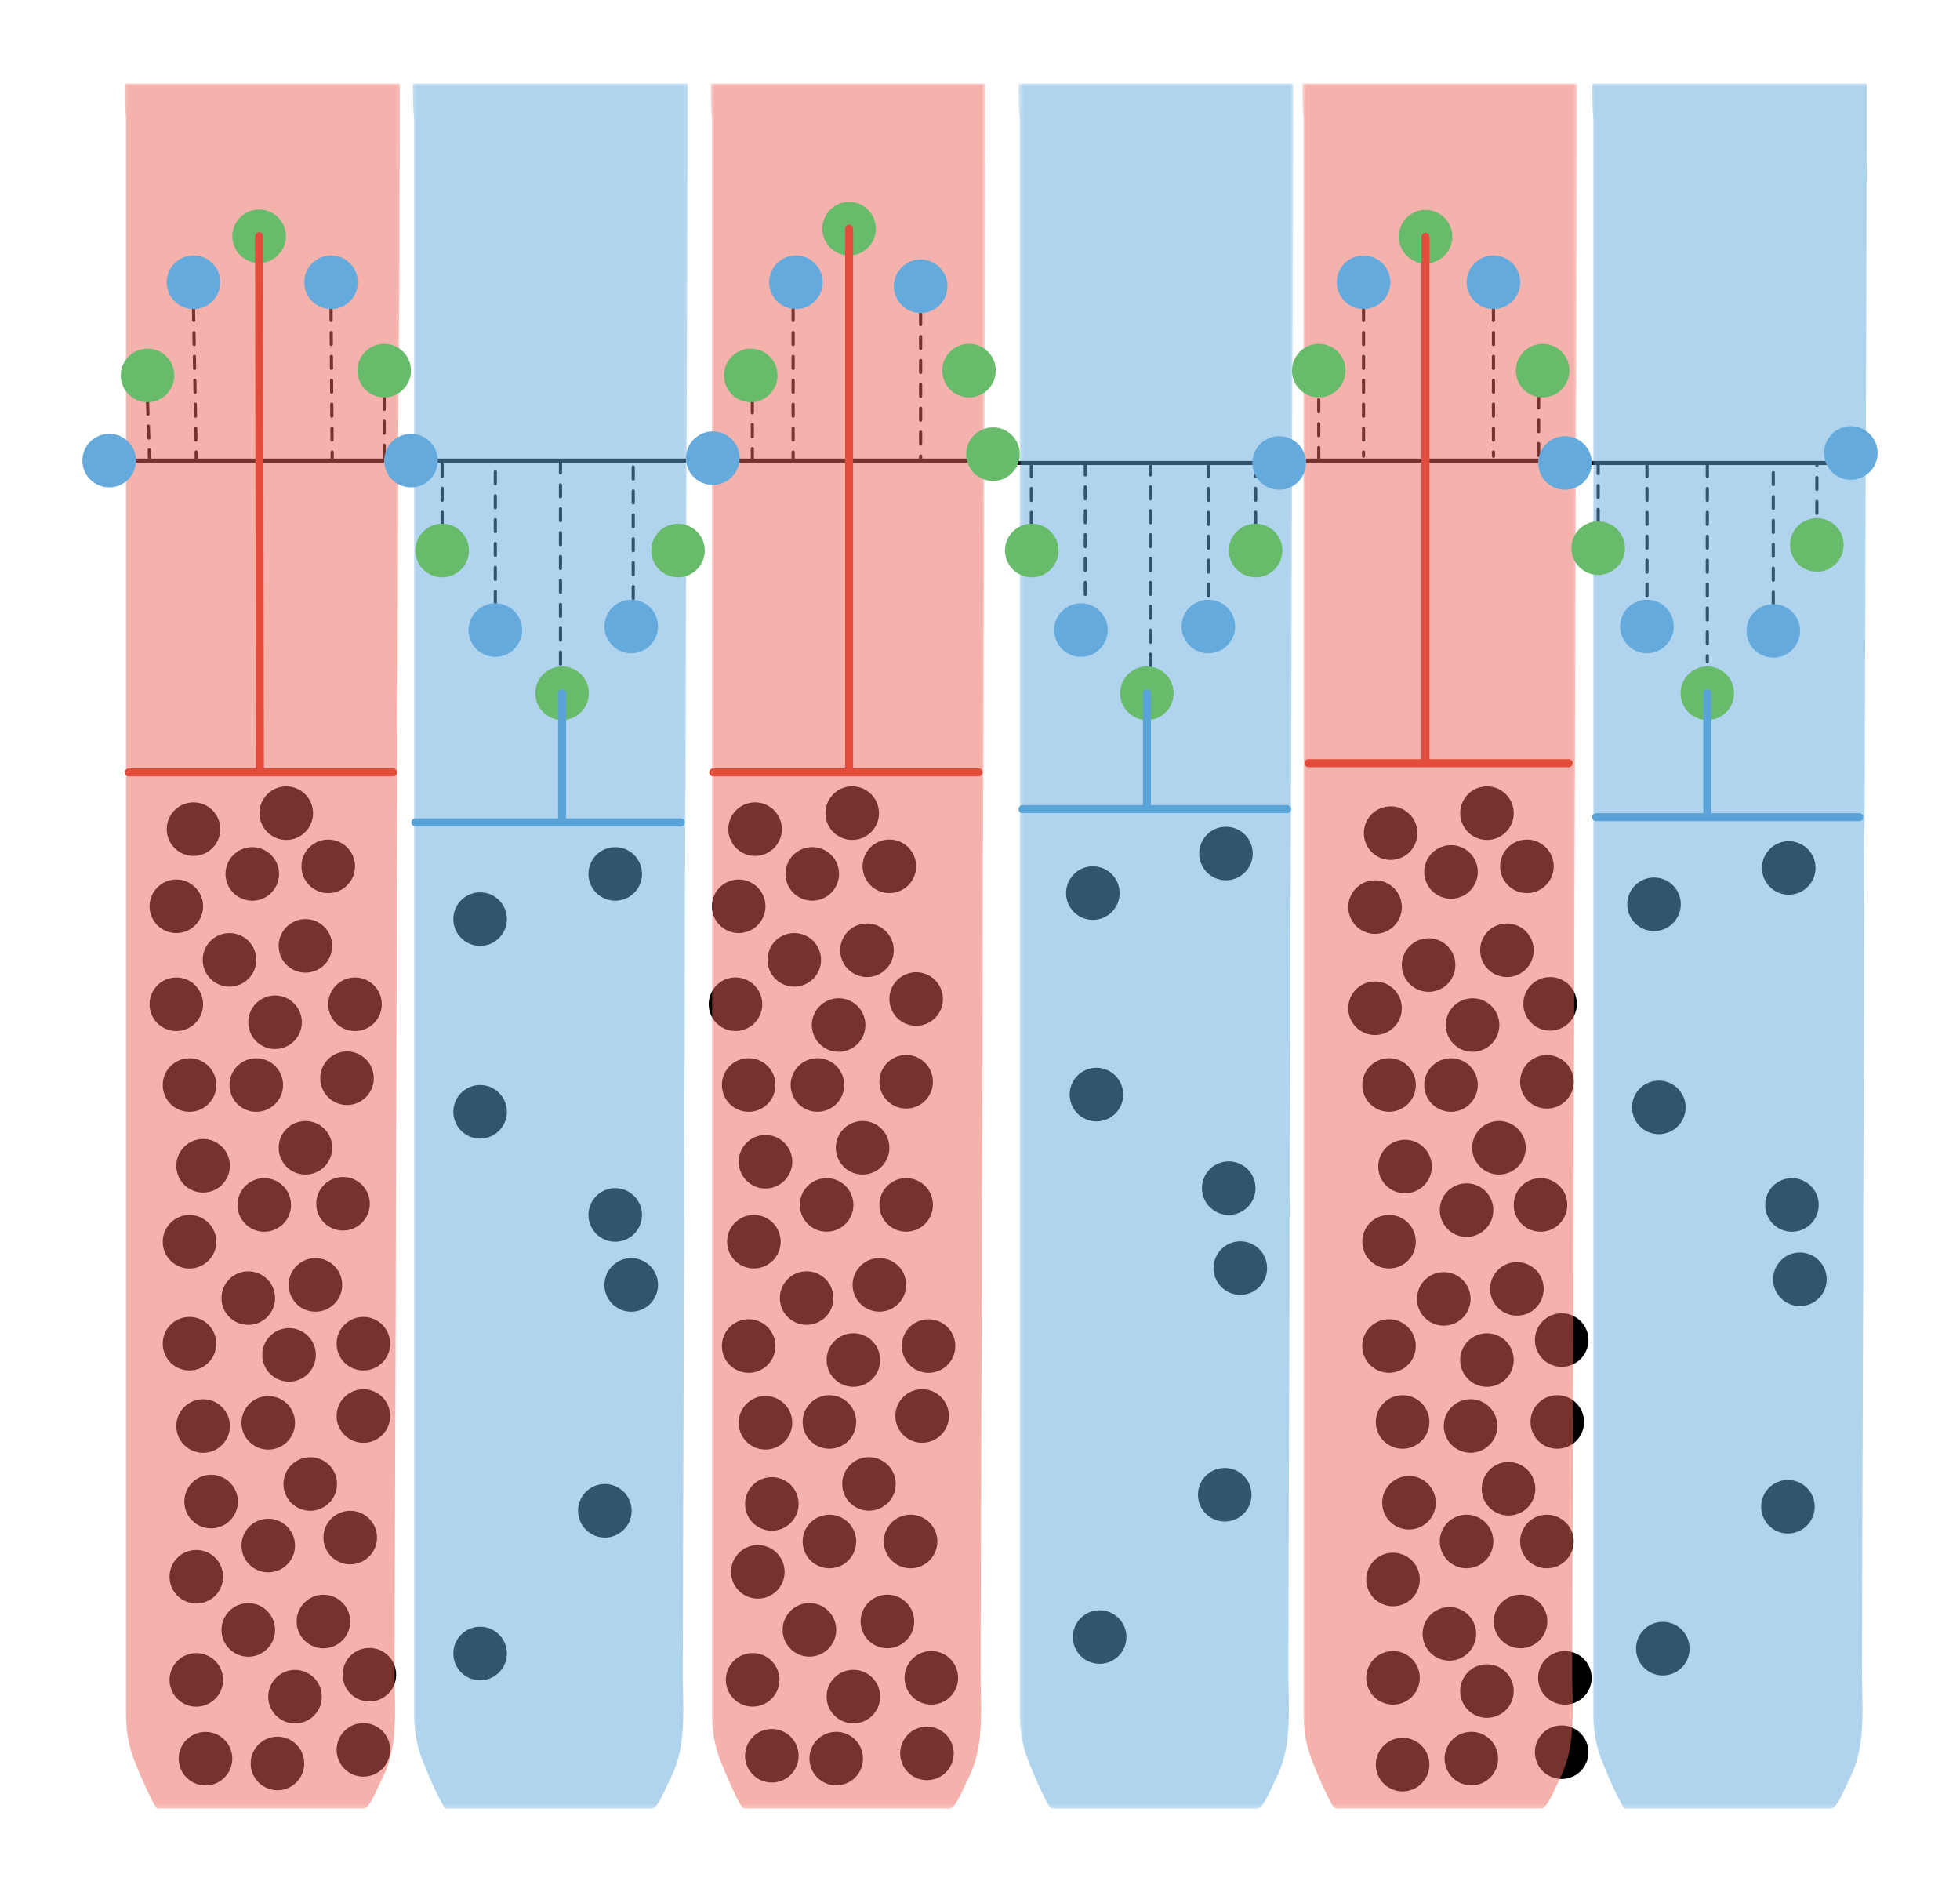 <svg width="499.187" height="361.4pt" viewBox="0 0 374.39 361.4" class="displayed_equation" xmlns="http://www.w3.org/2000/svg" xmlns:xlink="http://www.w3.org/1999/xlink">
  <defs>
    <clipPath id="svg542172821713tikz_00004F">
      <path d="M 23.375 15.73 L 76.836 15.73 L 76.836 345.664 L 23.375 345.664 Z M 23.375 15.73" />
    </clipPath>
    <filter id="svg542172821713tikz_00004c" filterUnits="objectBoundingBox" x="0%" y="0%" width="100%" height="100%">
      <feColorMatrix in="SourceGraphic" values="0 0 0 0 1 0 0 0 0 1 0 0 0 0 1 0 0 0 1 0" />
    </filter>
    <clipPath id="svg542172821713tikz_00004b">
      <path d="M 0.375 0.734 L 53.836 0.734 L 53.836 330.664 L 0.375 330.664 Z M 0.375 0.734" />
    </clipPath>
    <clipPath id="svg542172821713tikz_00004a">
      <path d="M0 0H54V331H0z" />
    </clipPath>
    <g clip-path="url(#svg542172821713tikz_00004a)">
      <g clip-path="url(#svg542172821713tikz_00004b)" id="svg542172821713tikz_00004d">
        <path d="M 0.375 330.664 L 53.836 330.664 L 53.836 0.734 L 0.375 0.734 Z M 0.375 330.664" fill-opacity=".502" />
      </g>
    </g>
    <mask id="svg542172821713tikz_00004H">
      <g filter="url(#svg542172821713tikz_00004c)">
        <use xlink:href="#svg542172821713tikz_00004d" />
      </g>
    </mask>
    <clipPath id="svg542172821713tikz_00004f">
      <path d="M 0.375 0.734 L 53.836 0.734 L 53.836 330.664 L 0.375 330.664 Z M 0.375 0.734" />
    </clipPath>
    <clipPath id="svg542172821713tikz_00004e">
      <path d="M0 0H54V331H0z" />
    </clipPath>
    <g clip-path="url(#svg542172821713tikz_00004e)">
      <g clip-path="url(#svg542172821713tikz_00004f)" id="svg542172821713tikz_00004G">
        <path d="M 0.906 0.961 L 53.363 0.961 C 53.363 4.473 53.363 7.984 53.363 11.422 C 53.363 20.812 53.285 30.203 53.285 39.598 C 53.133 53.262 53.055 66.855 53.055 80.523 C 52.98 96.785 52.98 113.051 52.902 129.312 C 52.828 146.57 52.75 163.75 52.75 181.008 C 52.676 197.578 52.598 214.148 52.598 230.719 C 52.523 244.996 52.523 259.273 52.449 273.551 C 52.449 283.859 52.371 294.242 52.371 304.551 C 52.371 309.055 52.75 313.941 51.988 318.523 C 51.605 320.891 50.844 323.18 49.695 325.32 C 49.238 326.238 47.559 330.438 46.488 330.438 L 7.168 330.438 C 6.48 330.438 3.426 323.18 3.043 322.191 C 1.746 319.211 1.133 316.234 1.059 313.027 C 1.059 312.57 1.059 312.188 1.059 311.73 C 1.059 309.898 1.059 308.066 1.059 306.23 C 1.059 298.598 1.059 291.035 1.059 283.402 C 1.059 271.719 1.059 259.961 1.059 248.277 C 1.059 233.848 1.059 219.34 1.059 204.906 C 1.059 189.102 1.059 173.219 1.059 157.414 C 1.059 141.531 1.059 125.727 1.059 109.844 C 1.059 95.336 1.059 80.828 1.059 66.32 C 1.059 54.559 1.059 42.727 1.059 30.969 C 1.059 23.258 1.059 15.547 1.059 7.832 C 0.906 5.617 0.906 3.328 0.906 0.961 Z M 0.906 0.961" fill="#eb6358" />
      </g>
    </g>
    <clipPath id="svg542172821713tikz_00004I">
      <path d="M 78.363 15.73 L 131.824 15.73 L 131.824 345.664 L 78.363 345.664 Z M 78.363 15.73" />
    </clipPath>
    <clipPath id="svg542172821713tikz_00004h">
      <path d="M 0.363 0.734 L 53.824 0.734 L 53.824 330.664 L 0.363 330.664 Z M 0.363 0.734" />
    </clipPath>
    <clipPath id="svg542172821713tikz_00004g">
      <path d="M0 0H54V331H0z" />
    </clipPath>
    <g clip-path="url(#svg542172821713tikz_00004g)">
      <g clip-path="url(#svg542172821713tikz_00004h)" id="svg542172821713tikz_00004i">
        <path d="M 0.363 330.664 L 53.824 330.664 L 53.824 0.734 L 0.363 0.734 Z M 0.363 330.664" fill-opacity=".502" />
      </g>
    </g>
    <mask id="svg542172821713tikz_00004K">
      <g filter="url(#svg542172821713tikz_00004c)">
        <use xlink:href="#svg542172821713tikz_00004i" />
      </g>
    </mask>
    <clipPath id="svg542172821713tikz_00004k">
      <path d="M 0.363 0.734 L 53.824 0.734 L 53.824 330.664 L 0.363 330.664 Z M 0.363 0.734" />
    </clipPath>
    <clipPath id="svg542172821713tikz_00004j">
      <path d="M0 0H54V331H0z" />
    </clipPath>
    <g clip-path="url(#svg542172821713tikz_00004j)">
      <g clip-path="url(#svg542172821713tikz_00004k)" id="svg542172821713tikz_00004J">
        <path d="M 0.883 0.961 L 53.34 0.961 C 53.34 4.473 53.34 7.984 53.34 11.422 C 53.34 20.812 53.262 30.203 53.262 39.598 C 53.188 53.262 53.188 66.855 53.109 80.523 C 53.031 96.785 53.031 113.051 52.957 129.312 C 52.879 146.57 52.805 163.75 52.805 181.008 C 52.727 197.578 52.652 214.148 52.652 230.719 C 52.574 244.996 52.574 259.273 52.5 273.551 C 52.5 283.859 52.426 294.242 52.426 304.551 C 52.426 309.055 52.805 313.941 52.043 318.523 C 51.66 320.891 50.895 323.18 49.75 325.32 C 49.289 326.238 47.613 330.438 46.543 330.438 L 7.219 330.438 C 6.531 330.438 3.48 323.18 3.098 322.191 C 1.801 319.211 1.188 316.234 1.109 313.027 C 1.109 312.57 1.109 312.188 1.109 311.73 C 1.109 309.898 1.109 308.066 1.109 306.23 C 1.109 298.598 1.109 291.035 1.109 283.402 C 1.109 271.719 1.109 259.961 1.109 248.277 C 1.109 233.848 1.109 219.34 1.109 204.906 C 1.109 189.102 1.109 173.219 1.109 157.414 C 1.109 141.531 1.109 125.727 1.109 109.844 C 1.109 95.336 1.109 80.828 1.109 66.32 C 1.109 54.559 1.109 42.727 1.109 30.969 C 1.109 23.258 1.109 15.547 1.109 7.832 C 0.883 5.617 0.883 3.328 0.883 0.961 Z M 0.883 0.961" fill="#64aadd" />
      </g>
    </g>
    <clipPath id="svg542172821713tikz_00004L">
      <path d="M 135.641 15.73 L 188.34 15.73 L 188.34 345.664 L 135.641 345.664 Z M 135.641 15.73" />
    </clipPath>
    <clipPath id="svg542172821713tikz_00004m">
      <path d="M 0.641 0.734 L 53.34 0.734 L 53.34 330.664 L 0.641 330.664 Z M 0.641 0.734" />
    </clipPath>
    <clipPath id="svg542172821713tikz_00004l">
      <path d="M0 0H54V331H0z" />
    </clipPath>
    <g clip-path="url(#svg542172821713tikz_00004l)">
      <g clip-path="url(#svg542172821713tikz_00004m)" id="svg542172821713tikz_00004n">
        <path d="M 0.641 330.664 L 53.34 330.664 L 53.34 0.734 L 0.641 0.734 Z M 0.641 330.664" fill-opacity=".502" />
      </g>
    </g>
    <mask id="svg542172821713tikz_00004N">
      <g filter="url(#svg542172821713tikz_00004c)">
        <use xlink:href="#svg542172821713tikz_00004n" />
      </g>
    </mask>
    <clipPath id="svg542172821713tikz_00004p">
      <path d="M 0.641 0.734 L 53.34 0.734 L 53.34 330.664 L 0.641 330.664 Z M 0.641 0.734" />
    </clipPath>
    <clipPath id="svg542172821713tikz_00004o">
      <path d="M0 0H54V331H0z" />
    </clipPath>
    <g clip-path="url(#svg542172821713tikz_00004o)">
      <g clip-path="url(#svg542172821713tikz_00004p)" id="svg542172821713tikz_00004M">
        <path d="M 0.766 0.961 L 53.227 0.961 C 53.227 4.473 53.227 7.984 53.227 11.422 C 53.227 20.812 53.148 30.203 53.148 39.598 C 53.07 53.262 53.07 66.855 52.996 80.523 C 52.918 96.785 52.918 113.051 52.844 129.312 C 52.766 146.57 52.688 163.75 52.688 181.008 C 52.613 197.578 52.535 214.148 52.535 230.719 C 52.461 244.996 52.461 259.273 52.383 273.551 C 52.383 283.859 52.305 294.242 52.305 304.551 C 52.305 309.055 52.688 313.941 51.926 318.523 C 51.543 320.891 50.781 323.18 49.637 325.32 C 49.176 326.238 47.496 330.438 46.43 330.438 L 7.105 330.438 C 6.418 330.438 3.363 323.18 2.98 322.191 C 1.684 319.211 1.074 316.234 0.996 313.027 C 0.996 312.57 0.996 312.188 0.996 311.73 C 0.996 309.898 0.996 308.066 0.996 306.23 C 0.996 298.598 0.996 291.035 0.996 283.402 C 0.996 271.719 0.996 259.961 0.996 248.277 C 0.996 233.848 0.996 219.34 0.996 204.906 C 0.996 189.102 0.996 173.219 0.996 157.414 C 0.996 141.531 0.996 125.727 0.996 109.844 C 0.996 95.336 0.996 80.828 0.996 66.32 C 0.996 54.559 0.996 42.727 0.996 30.969 C 0.996 23.258 0.996 15.547 0.996 7.832 C 0.766 5.617 0.766 3.328 0.766 0.961 Z M 0.766 0.961" fill="#eb6358" />
      </g>
    </g>
    <clipPath id="svg542172821713tikz_00004O">
      <path d="M 194.449 15.73 L 247.145 15.73 L 247.145 345.664 L 194.449 345.664 Z M 194.449 15.73" />
    </clipPath>
    <clipPath id="svg542172821713tikz_00004r">
      <path d="M 0.449 0.734 L 53.145 0.734 L 53.145 330.664 L 0.449 330.664 Z M 0.449 0.734" />
    </clipPath>
    <clipPath id="svg542172821713tikz_00004q">
      <path d="M0 0H54V331H0z" />
    </clipPath>
    <g clip-path="url(#svg542172821713tikz_00004q)">
      <g clip-path="url(#svg542172821713tikz_00004r)" id="svg542172821713tikz_00004s">
        <path d="M 0.449 330.664 L 53.145 330.664 L 53.145 0.734 L 0.449 0.734 Z M 0.449 330.664" fill-opacity=".502" />
      </g>
    </g>
    <mask id="svg542172821713tikz_00004Q">
      <g filter="url(#svg542172821713tikz_00004c)">
        <use xlink:href="#svg542172821713tikz_00004s" />
      </g>
    </mask>
    <clipPath id="svg542172821713tikz_00004u">
      <path d="M 0.449 0.734 L 53.145 0.734 L 53.145 330.664 L 0.449 330.664 Z M 0.449 0.734" />
    </clipPath>
    <clipPath id="svg542172821713tikz_00004t">
      <path d="M0 0H54V331H0z" />
    </clipPath>
    <g clip-path="url(#svg542172821713tikz_00004t)">
      <g clip-path="url(#svg542172821713tikz_00004u)" id="svg542172821713tikz_00004P">
        <path d="M 0.562 0.961 L 53.02 0.961 C 53.02 4.473 53.02 7.984 53.02 11.422 C 53.02 20.812 52.941 30.203 52.941 39.598 C 52.867 53.262 52.867 66.855 52.789 80.523 C 52.715 96.785 52.715 113.051 52.637 129.312 C 52.562 146.57 52.484 163.75 52.484 181.008 C 52.406 197.578 52.332 214.148 52.332 230.719 C 52.254 244.996 52.254 259.273 52.18 273.551 C 52.18 283.859 52.102 294.242 52.102 304.551 C 52.102 309.055 52.484 313.941 51.719 318.523 C 51.34 320.891 50.574 323.18 49.43 325.32 C 48.973 326.238 47.293 330.438 46.223 330.438 L 6.898 330.438 C 6.215 330.438 3.156 323.18 2.777 322.191 C 1.48 319.211 0.867 316.234 0.793 313.027 C 0.793 312.57 0.793 312.188 0.793 311.73 C 0.793 309.898 0.793 308.066 0.793 306.23 C 0.793 298.598 0.793 291.035 0.793 283.402 C 0.793 271.719 0.793 259.961 0.793 248.277 C 0.793 233.848 0.793 219.34 0.793 204.906 C 0.793 189.102 0.793 173.219 0.793 157.414 C 0.793 141.531 0.793 125.727 0.793 109.844 C 0.793 95.336 0.793 80.828 0.793 66.32 C 0.793 54.559 0.793 42.727 0.793 30.969 C 0.793 23.258 0.793 15.547 0.793 7.832 C 0.562 5.617 0.562 3.328 0.562 0.961 Z M 0.562 0.961" fill="#64aadd" />
      </g>
    </g>
    <clipPath id="svg542172821713tikz_00004R">
      <path d="M 248.676 15.73 L 301.371 15.73 L 301.371 345.664 L 248.676 345.664 Z M 248.676 15.73" />
    </clipPath>
    <clipPath id="svg542172821713tikz_00004w">
      <path d="M 0.676 0.734 L 53.371 0.734 L 53.371 330.664 L 0.676 330.664 Z M 0.676 0.734" />
    </clipPath>
    <clipPath id="svg542172821713tikz_00004v">
      <path d="M0 0H54V331H0z" />
    </clipPath>
    <g clip-path="url(#svg542172821713tikz_00004v)">
      <g clip-path="url(#svg542172821713tikz_00004w)" id="svg542172821713tikz_00004x">
        <path d="M 0.676 330.664 L 53.371 330.664 L 53.371 0.734 L 0.676 0.734 Z M 0.676 330.664" fill-opacity=".502" />
      </g>
    </g>
    <mask id="svg542172821713tikz_00004T">
      <g filter="url(#svg542172821713tikz_00004c)">
        <use xlink:href="#svg542172821713tikz_00004x" />
      </g>
    </mask>
    <clipPath id="svg542172821713tikz_00004z">
      <path d="M 0.676 0.734 L 53.371 0.734 L 53.371 330.664 L 0.676 330.664 Z M 0.676 0.734" />
    </clipPath>
    <clipPath id="svg542172821713tikz_00004y">
      <path d="M0 0H54V331H0z" />
    </clipPath>
    <g clip-path="url(#svg542172821713tikz_00004y)">
      <g clip-path="url(#svg542172821713tikz_00004z)" id="svg542172821713tikz_00004S">
        <path d="M 0.773 0.961 L 53.23 0.961 C 53.23 4.473 53.23 7.984 53.23 11.422 C 53.23 20.812 53.152 30.203 53.152 39.598 C 53.078 53.262 53.078 66.855 53 80.523 C 52.926 96.785 52.926 113.051 52.848 129.312 C 52.773 146.57 52.695 163.75 52.695 181.008 C 52.621 197.578 52.547 214.148 52.547 230.719 C 52.469 244.996 52.469 259.273 52.395 273.551 C 52.395 283.859 52.316 294.242 52.316 304.551 C 52.316 309.055 52.695 313.941 51.934 318.523 C 51.551 320.891 50.789 323.18 49.641 325.32 C 49.188 326.238 47.504 330.438 46.434 330.438 L 7.113 330.438 C 6.426 330.438 3.371 323.18 2.988 322.191 C 1.691 319.211 1.078 316.234 1.004 313.027 C 1.004 312.57 1.004 312.188 1.004 311.73 C 1.004 309.898 1.004 308.066 1.004 306.23 C 1.004 298.598 1.004 291.035 1.004 283.402 C 1.004 271.719 1.004 259.961 1.004 248.277 C 1.004 233.848 1.004 219.34 1.004 204.906 C 1.004 189.102 1.004 173.219 1.004 157.414 C 1.004 141.531 1.004 125.727 1.004 109.844 C 1.004 95.336 1.004 80.828 1.004 66.32 C 1.004 54.559 1.004 42.727 1.004 30.969 C 1.004 23.258 1.004 15.547 1.004 7.832 C 0.773 5.617 0.773 3.328 0.773 0.961 Z M 0.773 0.961" fill="#eb6358" />
      </g>
    </g>
    <clipPath id="svg542172821713tikz_00004U">
      <path d="M 303.66 15.73 L 357.125 15.73 L 357.125 345.664 L 303.66 345.664 Z M 303.66 15.73" />
    </clipPath>
    <clipPath id="svg542172821713tikz_00004B">
      <path d="M 0.66 0.734 L 54.121 0.734 L 54.121 330.664 L 0.66 330.664 Z M 0.66 0.734" />
    </clipPath>
    <clipPath id="svg542172821713tikz_00004A">
      <path d="M0 0H55V331H0z" />
    </clipPath>
    <g clip-path="url(#svg542172821713tikz_00004A)">
      <g clip-path="url(#svg542172821713tikz_00004B)" id="svg542172821713tikz_00004C">
        <path d="M 0.66 330.664 L 54.125 330.664 L 54.125 0.734 L 0.66 0.734 Z M 0.66 330.664" fill-opacity=".502" />
      </g>
    </g>
    <mask id="svg542172821713tikz_00004W">
      <g filter="url(#svg542172821713tikz_00004c)">
        <use xlink:href="#svg542172821713tikz_00004C" />
      </g>
    </mask>
    <clipPath id="svg542172821713tikz_00004E">
      <path d="M 1 0.734 L 54 0.734 L 54 330.664 L 1 330.664 Z M 1 0.734" />
    </clipPath>
    <clipPath id="svg542172821713tikz_00004D">
      <path d="M0 0H55V331H0z" />
    </clipPath>
    <g clip-path="url(#svg542172821713tikz_00004D)">
      <g clip-path="url(#svg542172821713tikz_00004E)" id="svg542172821713tikz_00004V">
        <path d="M 1.133 0.961 L 53.59 0.961 C 53.59 4.473 53.59 7.984 53.59 11.422 C 53.59 20.812 53.512 30.203 53.512 39.598 C 53.438 53.262 53.438 66.855 53.359 80.523 C 53.285 96.785 53.285 113.051 53.207 129.312 C 53.129 146.57 53.055 163.75 53.055 181.008 C 52.977 197.578 52.902 214.148 52.902 230.719 C 52.824 244.996 52.824 259.273 52.746 273.551 C 52.746 283.859 52.676 294.242 52.676 304.551 C 52.676 309.055 53.055 313.941 52.293 318.523 C 51.91 320.891 51.145 323.18 50 325.32 C 49.539 326.238 47.859 330.438 46.793 330.438 L 7.469 330.438 C 6.785 330.438 3.73 323.18 3.348 322.191 C 2.051 319.211 1.438 316.234 1.359 313.027 C 1.359 312.57 1.359 312.188 1.359 311.73 C 1.359 309.898 1.359 308.066 1.359 306.23 C 1.359 298.598 1.359 291.035 1.359 283.402 C 1.359 271.719 1.359 259.961 1.359 248.277 C 1.359 233.848 1.359 219.34 1.359 204.906 C 1.359 189.102 1.359 173.219 1.359 157.414 C 1.359 141.531 1.359 125.727 1.359 109.844 C 1.359 95.336 1.359 80.828 1.359 66.32 C 1.359 54.559 1.359 42.727 1.359 30.969 C 1.359 23.258 1.359 15.547 1.359 7.832 C 1.133 5.617 1.133 3.328 1.133 0.961 Z M 1.133 0.961" fill="#64aadd" />
      </g>
    </g>
    <clipPath id="svg542172821713tikz_00004X">
      <path d="M 15.734 82 L 26 82 L 26 94 L 15.734 94 Z M 15.734 82" />
    </clipPath>
    <clipPath id="svg542172821713tikz_00004Y">
      <path d="M 348 81 L 358.652 81 L 358.652 92 L 348 92 Z M 348 81" />
    </clipPath>
  </defs>
  <path d="M 267.754 172.859 C 267.535 170.043 265.074 167.934 262.262 168.148 C 259.445 168.367 257.34 170.828 257.555 173.645 C 257.77 176.461 260.23 178.566 263.047 178.355 C 265.863 178.137 267.973 175.676 267.754 172.859 Z M 267.754 172.859" />
  <path d="M281.836 2845.836L285.664 2734.352M369.609 3024.508L374.961 2734.352M632.305 3024.508L634.57 2734.352M733.867 2855.016L733.867 2734.352M1209.531 2470.914L1209.531 2734.352M1070.586 2345.719L1070.586 2734.352M946.133 2461.773L946.133 2734.352M844.57 2612.945L844.57 2734.352M1437.109 2734.352L1437.109 2845.836M1514.961 3024.508L1514.961 2734.352M1758.555 3016.852L1758.555 2734.352M1970.078 2726.695L1970.078 2612.945M2073.125 2729.781L2073.125 2461.773M2308.281 2726.695L2308.281 2467.867M2398.398 2612.945L2398.398 2706.109M2197.617 2729.781L2197.617 2341.148M2519.023 2850.445L2519.023 2729.781M2939.023 2858.062L2939.023 2737.438M2604.57 3024.508L2604.57 2742.75M2852.734 3024.508L2852.734 2742.75M3261.211 2726.695L3261.211 2350.289M3387.227 2460.25L3387.227 2729.781M3470.469 2633.57L3470.469 2729.781M3145.938 2726.695L3145.938 2461.773M3052.773 2618.297L3052.773 2729.781" transform="matrix(.1 0 0 -.1 0 361.4)" fill="none" stroke-width="6.086" stroke-linecap="round" stroke-linejoin="round" stroke="#000" stroke-dasharray="22.821,22.821" stroke-miterlimit="10" />
  <path d="M59.793 155.312C59.793 158.137 57.504 160.426 54.676 160.426 51.852 160.426 49.562 158.137 49.562 155.312 49.562 152.484 51.852 150.195 54.676 150.195 57.504 150.195 59.793 152.484 59.793 155.312zM67.809 165.465C67.809 168.289 65.523 170.582 62.695 170.582 59.867 170.582 57.582 168.289 57.582 165.465 57.582 162.641 59.867 160.348 62.695 160.348 65.523 160.348 67.809 162.641 67.809 165.465zM96.824 175.543C96.824 178.367 94.535 180.66 91.711 180.66 88.883 180.66 86.594 178.367 86.594 175.543 86.594 172.719 88.883 170.43 91.711 170.43 94.535 170.43 96.824 172.719 96.824 175.543zM122.633 166.914C122.633 169.738 120.344 172.031 117.52 172.031 114.691 172.031 112.402 169.738 112.402 166.914 112.402 164.09 114.691 161.801 117.52 161.801 120.344 161.801 122.633 164.09 122.633 166.914zM96.824 212.348C96.824 215.176 94.535 217.465 91.711 217.465 88.883 217.465 86.594 215.176 86.594 212.348 86.594 209.523 88.883 207.23 91.711 207.23 94.535 207.23 96.824 209.523 96.824 212.348zM122.633 232.047C122.633 234.871 120.344 237.164 117.52 237.164 114.691 237.164 112.402 234.871 112.402 232.047 112.402 229.223 114.691 226.93 117.52 226.93 120.344 226.93 122.633 229.223 122.633 232.047zM125.688 245.41C125.688 248.234 123.398 250.527 120.574 250.527 117.746 250.527 115.457 248.234 115.457 245.41 115.457 242.586 117.746 240.293 120.574 240.293 123.398 240.293 125.688 242.586 125.688 245.41zM120.648 288.551C120.648 291.375 118.359 293.668 115.535 293.668 112.711 293.668 110.418 291.375 110.418 288.551 110.418 285.727 112.711 283.434 115.535 283.434 118.359 283.434 120.648 285.727 120.648 288.551zM96.824 315.809C96.824 318.637 94.535 320.926 91.711 320.926 88.883 320.926 86.594 318.637 86.594 315.809 86.594 312.984 88.883 310.695 91.711 310.695 94.535 310.695 96.824 312.984 96.824 315.809zM53.301 166.914C53.301 169.738 51.012 172.031 48.188 172.031 45.363 172.031 43.074 169.738 43.074 166.914 43.074 164.09 45.363 161.801 48.188 161.801 51.012 161.801 53.301 164.09 53.301 166.914zM38.793 173.102C38.793 175.926 36.504 178.215 33.68 178.215 30.855 178.215 28.566 175.926 28.566 173.102 28.566 170.273 30.855 167.984 33.68 167.984 36.504 167.984 38.793 170.273 38.793 173.102zM38.793 191.809C38.793 194.633 36.504 196.926 33.68 196.926 30.855 196.926 28.566 194.633 28.566 191.809 28.566 188.984 30.855 186.691 33.68 186.691 36.504 186.691 38.793 188.984 38.793 191.809zM48.953 183.332C48.953 186.156 46.66 188.449 43.836 188.449 41.012 188.449 38.719 186.156 38.719 183.332 38.719 180.508 41.012 178.215 43.836 178.215 46.66 178.215 48.953 180.508 48.953 183.332zM63.457 180.66C63.457 183.484 61.168 185.773 58.344 185.773 55.52 185.773 53.227 183.484 53.227 180.66 53.227 177.836 55.52 175.543 58.344 175.543 61.168 175.543 63.457 177.836 63.457 180.66zM72.926 191.809C72.926 194.633 70.637 196.926 67.809 196.926 64.984 196.926 62.695 194.633 62.695 191.809 62.695 188.984 64.984 186.691 67.809 186.691 70.637 186.691 72.926 188.984 72.926 191.809zM57.656 195.246C57.656 198.07 55.367 200.359 52.539 200.359 49.715 200.359 47.426 198.07 47.426 195.246 47.426 192.422 49.715 190.129 52.539 190.129 55.367 190.129 57.656 192.422 57.656 195.246zM54.066 207.23C54.066 210.059 51.777 212.348 48.953 212.348 46.125 212.348 43.836 210.059 43.836 207.23 43.836 204.406 46.125 202.117 48.953 202.117 51.777 202.117 54.066 204.406 54.066 207.23zM41.316 207.23C41.316 210.059 39.023 212.348 36.199 212.348 33.375 212.348 31.082 210.059 31.082 207.23 31.082 204.406 33.375 202.117 36.199 202.117 39.023 202.117 41.316 204.406 41.316 207.23zM71.398 205.934C71.398 208.758 69.109 211.051 66.281 211.051 63.457 211.051 61.168 208.758 61.168 205.934 61.168 203.109 63.457 200.816 66.281 200.816 69.109 200.816 71.398 203.109 71.398 205.934zM63.457 219.219C63.457 222.047 61.168 224.336 58.344 224.336 55.52 224.336 53.227 222.047 53.227 219.219 53.227 216.395 55.52 214.105 58.344 214.105 61.168 214.105 63.457 216.395 63.457 219.219zM43.91 222.656C43.91 225.48 41.621 227.773 38.793 227.773 35.969 227.773 33.68 225.48 33.68 222.656 33.68 219.828 35.969 217.539 38.793 217.539 41.621 217.539 43.91 219.828 43.91 222.656zM55.594 230.137C55.594 232.965 53.301 235.254 50.477 235.254 47.652 235.254 45.363 232.965 45.363 230.137 45.363 227.312 47.652 225.02 50.477 225.02 53.301 225.02 55.594 227.312 55.594 230.137zM52.539 247.93C52.539 250.754 50.25 253.047 47.426 253.047 44.598 253.047 42.309 250.754 42.309 247.93 42.309 245.105 44.598 242.812 47.426 242.812 50.25 242.812 52.539 245.105 52.539 247.93zM41.316 256.637C41.316 259.461 39.023 261.75 36.199 261.75 33.375 261.75 31.082 259.461 31.082 256.637 31.082 253.809 33.375 251.52 36.199 251.52 39.023 251.52 41.316 253.809 41.316 256.637zM43.91 272.363C43.91 275.191 41.621 277.48 38.793 277.48 35.969 277.48 33.68 275.191 33.68 272.363 33.68 269.539 35.969 267.246 38.793 267.246 41.621 267.246 43.91 269.539 43.91 272.363zM56.355 271.754C56.355 274.578 54.066 276.867 51.238 276.867 48.414 276.867 46.129 274.578 46.129 271.754 46.129 268.926 48.414 266.637 51.238 266.637 54.066 266.637 56.355 268.926 56.355 271.754zM60.328 258.773C60.328 261.598 58.035 263.887 55.211 263.887 52.387 263.887 50.094 261.598 50.094 258.773 50.094 255.945 52.387 253.656 55.211 253.656 58.035 253.656 60.328 255.945 60.328 258.773zM74.531 270.453C74.531 273.281 72.238 275.57 69.414 275.57 66.59 275.57 64.297 273.281 64.297 270.453 64.297 267.629 66.59 265.34 69.414 265.34 72.238 265.34 74.531 267.629 74.531 270.453zM74.531 256.637C74.531 259.461 72.238 261.75 69.414 261.75 66.59 261.75 64.297 259.461 64.297 256.637 64.297 253.809 66.59 251.52 69.414 251.52 72.238 251.52 74.531 253.809 74.531 256.637zM64.375 283.434C64.375 286.262 62.086 288.551 59.258 288.551 56.434 288.551 54.145 286.262 54.145 283.434 54.145 280.609 56.434 278.32 59.258 278.32 62.086 278.32 64.375 280.609 64.375 283.434zM45.438 286.793C45.438 289.617 43.148 291.91 40.32 291.91 37.496 291.91 35.207 289.617 35.207 286.793 35.207 283.969 37.496 281.68 40.32 281.68 43.148 281.68 45.438 283.969 45.438 286.793zM42.613 301.148C42.613 303.977 40.32 306.266 37.496 306.266 34.672 306.266 32.383 303.977 32.383 301.148 32.383 298.324 34.672 296.035 37.496 296.035 40.32 296.035 42.613 298.324 42.613 301.148zM56.355 295.195C56.355 298.02 54.066 300.309 51.238 300.309 48.414 300.309 46.129 298.02 46.129 295.195 46.129 292.371 48.414 290.078 51.238 290.078 54.066 290.078 56.355 292.371 56.355 295.195zM72.012 293.668C72.012 296.492 69.719 298.785 66.895 298.785 64.07 298.785 61.777 296.492 61.777 293.668 61.777 290.844 64.07 288.551 66.895 288.551 69.719 288.551 72.012 290.844 72.012 293.668zM52.539 311.305C52.539 314.129 50.25 316.422 47.426 316.422 44.598 316.422 42.309 314.129 42.309 311.305 42.309 308.48 44.598 306.188 47.426 306.188 50.25 306.188 52.539 308.48 52.539 311.305zM42.613 320.848C42.613 323.672 40.32 325.965 37.496 325.965 34.672 325.965 32.383 323.672 32.383 320.848 32.383 318.023 34.672 315.734 37.496 315.734 40.32 315.734 42.613 318.023 42.613 320.848zM61.473 324.055C61.473 326.883 59.184 329.172 56.355 329.172 53.531 329.172 51.238 326.883 51.238 324.055 51.238 321.23 53.531 318.941 56.355 318.941 59.184 318.941 61.473 321.23 61.473 324.055zM44.371 335.891C44.371 338.715 42.078 341.008 39.254 341.008 36.43 341.008 34.137 338.715 34.137 335.891 34.137 333.066 36.43 330.777 39.254 330.777 42.078 330.777 44.371 333.066 44.371 335.891zM58.113 336.809C58.113 339.633 55.824 341.922 52.996 341.922 50.172 341.922 47.883 339.633 47.883 336.809 47.883 333.98 50.172 331.691 52.996 331.691 55.824 331.691 58.113 333.98 58.113 336.809zM74.531 334.211C74.531 337.035 72.238 339.328 69.414 339.328 66.59 339.328 64.297 337.035 64.297 334.211 64.297 331.387 66.59 329.098 69.414 329.098 72.238 329.098 74.531 331.387 74.531 334.211zM66.895 309.703C66.895 312.527 64.602 314.816 61.777 314.816 58.953 314.816 56.664 312.527 56.664 309.703 56.664 306.879 58.953 304.586 61.777 304.586 64.602 304.586 66.895 306.879 66.895 309.703zM75.676 319.859C75.676 322.684 73.387 324.973 70.559 324.973 67.734 324.973 65.445 322.684 65.445 319.859 65.445 317.031 67.734 314.742 70.559 314.742 73.387 314.742 75.676 317.031 75.676 319.859zM41.316 237.164C41.316 239.988 39.023 242.281 36.199 242.281 33.375 242.281 31.082 239.988 31.082 237.164 31.082 234.34 33.375 232.047 36.199 232.047 39.023 232.047 41.316 234.34 41.316 237.164zM65.367 245.41C65.367 248.234 63.078 250.527 60.25 250.527 57.426 250.527 55.137 248.234 55.137 245.41 55.137 242.586 57.426 240.293 60.25 240.293 63.078 240.293 65.367 242.586 65.367 245.41zM70.637 229.91C70.637 232.738 68.348 235.023 65.52 235.023 62.695 235.023 60.406 232.738 60.406 229.91 60.406 227.082 62.695 224.797 65.52 224.797 68.348 224.797 70.637 227.082 70.637 229.91zM42.078 158.363C42.078 161.191 39.789 163.48 36.961 163.48 34.137 163.48 31.848 161.191 31.848 158.363 31.848 155.539 34.137 153.25 36.961 153.25 39.789 153.25 42.078 155.539 42.078 158.363zM160.25 166.516C160.035 163.699 157.574 161.59 154.758 161.809 151.941 162.027 149.832 164.488 150.051 167.305 150.27 170.117 152.73 172.23 155.547 172.012 158.363 171.793 160.469 169.332 160.25 166.516zM146.199 172.703C145.98 169.887 143.523 167.781 140.703 167.996 137.887 168.215 135.781 170.676 136 173.488 136.219 176.309 138.676 178.414 141.492 178.199 144.312 177.98 146.418 175.52 146.199 172.703zM156.816 182.93C156.598 180.113 154.137 178.008 151.32 178.227 148.508 178.441 146.395 180.902 146.613 183.719 146.832 186.535 149.293 188.645 152.109 188.426 154.926 188.207 157.035 185.75 156.816 182.93zM165.289 195.379C165.07 192.562 162.609 190.457 159.797 190.676 156.98 190.895 154.871 193.352 155.086 196.168 155.305 198.984 157.766 201.094 160.582 200.875 163.398 200.656 165.508 198.199 165.289 195.379zM145.59 191.406C145.371 188.594 142.914 186.484 140.094 186.699 137.277 186.918 135.172 189.379 135.387 192.195 135.605 195.012 138.062 197.117 140.883 196.902 143.699 196.688 145.805 194.227 145.59 191.406zM148.109 206.832C147.891 204.016 145.434 201.91 142.617 202.129 139.797 202.344 137.691 204.805 137.91 207.621 138.129 210.438 140.586 212.547 143.402 212.328 146.223 212.109 148.328 209.648 148.109 206.832zM161.242 206.832C161.023 204.012 158.566 201.906 155.746 202.125 152.93 202.344 150.824 204.805 151.039 207.621 151.258 210.438 153.719 212.543 156.535 212.324 159.352 212.105 161.461 209.648 161.242 206.832zM178.191 206.219C177.977 203.402 175.516 201.297 172.699 201.512 169.883 201.73 167.773 204.188 167.992 207.004 168.211 209.82 170.672 211.93 173.488 211.711 176.305 211.496 178.41 209.035 178.191 206.219zM169.871 218.82C169.652 216.004 167.195 213.898 164.379 214.113 161.562 214.332 159.453 216.789 159.668 219.605 159.887 222.426 162.348 224.531 165.164 224.312 167.98 224.098 170.09 221.637 169.871 218.82zM162.996 229.738C162.781 226.922 160.32 224.812 157.504 225.031 154.688 225.246 152.578 227.711 152.797 230.523 153.012 233.344 155.477 235.449 158.289 235.23 161.105 235.016 163.215 232.555 162.996 229.738zM151.32 221.488C151.102 218.672 148.641 216.566 145.824 216.785 143.008 217.004 140.898 219.461 141.117 222.277 141.336 225.098 143.797 227.203 146.609 226.984 149.43 226.766 151.535 224.309 151.32 221.488zM149.102 236.762C148.887 233.941 146.426 231.836 143.609 232.055 140.789 232.27 138.684 234.73 138.902 237.547 139.121 240.363 141.578 242.473 144.398 242.254 147.215 242.035 149.32 239.578 149.102 236.762zM178.191 229.734C177.977 226.918 175.516 224.809 172.699 225.027 169.883 225.246 167.773 227.707 167.988 230.523 168.207 233.34 170.668 235.445 173.484 235.227 176.301 235.012 178.406 232.551 178.191 229.734zM159.176 247.527C158.961 244.711 156.504 242.605 153.684 242.824 150.867 243.039 148.758 245.5 148.977 248.316 149.195 251.133 151.652 253.242 154.473 253.023 157.289 252.805 159.395 250.344 159.176 247.527zM168.109 259.359C167.891 256.543 165.434 254.438 162.617 254.656 159.801 254.871 157.691 257.332 157.91 260.148 158.129 262.965 160.59 265.074 163.406 264.855 166.223 264.637 168.328 262.176 168.109 259.359zM163.531 271.195C163.312 268.379 160.852 266.273 158.035 266.488 155.219 266.703 153.113 269.164 153.328 271.98 153.543 274.797 156.008 276.906 158.82 276.688 161.637 276.473 163.746 274.012 163.531 271.195zM181.242 270.051C181.023 267.234 178.566 265.129 175.75 265.348 172.93 265.566 170.824 268.023 171.043 270.844 171.262 273.66 173.719 275.766 176.535 275.547 179.352 275.328 181.461 272.871 181.242 270.051zM171.086 283.031C170.867 280.215 168.41 278.105 165.594 278.324 162.773 278.543 160.668 281 160.887 283.82 161.105 286.637 163.562 288.742 166.383 288.523 169.199 288.305 171.305 285.848 171.086 283.031zM152.531 286.844C152.316 284.027 149.855 281.922 147.039 282.141 144.223 282.359 142.117 284.816 142.336 287.633 142.551 290.453 145.008 292.559 147.828 292.34 150.645 292.121 152.75 289.66 152.531 286.844zM149.859 299.824C149.641 297.008 147.184 294.898 144.367 295.117 141.547 295.336 139.441 297.797 139.66 300.613 139.879 303.43 142.34 305.539 145.156 305.32 147.973 305.102 150.078 302.641 149.859 299.824zM163.531 294.023C163.312 291.207 160.855 289.102 158.035 289.32 155.223 289.535 153.113 291.996 153.332 294.809 153.547 297.629 156.008 299.734 158.824 299.52 161.641 299.301 163.75 296.844 163.531 294.023zM179.031 294.027C178.812 291.211 176.355 289.102 173.535 289.32 170.719 289.535 168.613 291.996 168.832 294.812 169.051 297.629 171.508 299.738 174.324 299.52 177.145 299.305 179.25 296.844 179.031 294.027zM159.711 310.898C159.492 308.082 157.031 305.973 154.215 306.191 151.398 306.41 149.293 308.871 149.508 311.688 149.727 314.504 152.188 316.609 155.004 316.391 157.82 316.176 159.93 313.715 159.711 310.898zM174.605 309.293C174.387 306.477 171.926 304.371 169.109 304.59 166.293 304.809 164.184 307.266 164.402 310.086 164.617 312.902 167.078 315.008 169.895 314.789 172.715 314.57 174.82 312.113 174.605 309.293zM182.996 320.062C182.777 317.246 180.32 315.137 177.504 315.352 174.684 315.57 172.578 318.031 172.797 320.848 173.016 323.664 175.477 325.773 178.289 325.555 181.105 325.34 183.215 322.879 182.996 320.062zM148.867 320.445C148.652 317.625 146.191 315.52 143.375 315.738 140.559 315.957 138.449 318.414 138.668 321.23 138.883 324.051 141.348 326.156 144.16 325.938 146.98 325.719 149.086 323.262 148.867 320.445zM168.109 323.648C167.895 320.832 165.434 318.727 162.617 318.941 159.801 319.16 157.691 321.617 157.91 324.434 158.129 327.254 160.59 329.359 163.406 329.141 166.223 328.926 168.328 326.465 168.109 323.648zM182.16 334.492C181.941 331.676 179.484 329.57 176.668 329.785 173.848 330.004 171.742 332.465 171.961 335.277 172.18 338.094 174.637 340.203 177.457 339.984 180.273 339.77 182.379 337.309 182.16 334.492zM164.828 335.48C164.609 332.664 162.148 330.559 159.332 330.777 156.516 330.992 154.41 333.453 154.629 336.27 154.848 339.086 157.305 341.195 160.121 340.977 162.938 340.758 165.047 338.297 164.828 335.48zM152.531 334.949C152.316 332.133 149.855 330.023 147.039 330.242 144.223 330.457 142.117 332.918 142.336 335.734 142.547 338.551 145.008 340.656 147.824 340.441 150.641 340.223 152.75 337.766 152.531 334.949zM148.105 256.688C147.887 253.871 145.43 251.766 142.609 251.984 139.797 252.203 137.688 254.66 137.906 257.477 138.125 260.297 140.582 262.402 143.402 262.184 146.219 261.969 148.324 259.504 148.105 256.688zM151.312 271.348C151.098 268.531 148.637 266.422 145.82 266.641 143.004 266.859 140.895 269.316 141.113 272.137 141.328 274.953 143.793 277.059 146.609 276.844 149.426 276.625 151.531 274.164 151.312 271.348zM173.078 245.008C172.859 242.191 170.398 240.082 167.582 240.301 164.766 240.516 162.66 242.977 162.871 245.793 163.09 248.609 165.551 250.719 168.367 250.504 171.184 250.285 173.293 247.824 173.078 245.008zM182.465 256.688C182.246 253.871 179.785 251.766 176.969 251.984 174.152 252.203 172.047 254.66 172.266 257.477 172.48 260.297 174.941 262.402 177.758 262.184 180.574 261.969 182.684 259.508 182.465 256.688zM180.102 190.414C179.883 187.598 177.422 185.488 174.605 185.707 171.789 185.926 169.68 188.387 169.898 191.203 170.117 194.02 172.578 196.125 175.395 195.906 178.211 195.688 180.32 193.23 180.102 190.414zM174.984 165.07C174.77 162.25 172.309 160.145 169.488 160.359 166.676 160.578 164.566 163.035 164.781 165.855 165 168.672 167.461 170.777 170.277 170.562 173.094 170.344 175.199 167.887 174.984 165.07zM213.848 170.184C213.633 167.367 211.172 165.262 208.355 165.477 205.539 165.695 203.434 168.156 203.648 170.973 203.867 173.789 206.324 175.898 209.141 175.68 211.961 175.465 214.066 173.004 213.848 170.184zM214.535 208.664C214.316 205.848 211.859 203.742 209.043 203.961 206.227 204.176 204.117 206.637 204.336 209.449 204.555 212.27 207.016 214.379 209.832 214.16 212.648 213.941 214.754 211.484 214.535 208.664zM239.805 226.535C239.586 223.719 237.129 221.609 234.312 221.828 231.492 222.047 229.387 224.504 229.605 227.32 229.82 230.137 232.281 232.242 235.102 232.027 237.914 231.812 240.023 229.352 239.805 226.535zM242.02 241.805C241.801 238.984 239.344 236.879 236.527 237.094 233.707 237.312 231.602 239.773 231.816 242.59 232.035 245.406 234.496 247.512 237.312 247.297 240.129 247.078 242.234 244.617 242.02 241.805zM239.043 285.094C238.824 282.277 236.367 280.172 233.551 280.391 230.73 280.605 228.625 283.066 228.844 285.883 229.062 288.699 231.523 290.805 234.34 290.59 237.156 290.371 239.262 287.914 239.043 285.094zM215.145 312.273C214.926 309.457 212.469 307.348 209.648 307.562 206.832 307.781 204.727 310.242 204.945 313.059 205.16 315.875 207.621 317.98 210.438 317.766 213.258 317.547 215.363 315.09 215.145 312.273zM239.273 162.625C239.055 159.809 236.594 157.699 233.777 157.918 230.961 158.137 228.855 160.594 229.074 163.414 229.289 166.23 231.75 168.336 234.566 168.117 237.383 167.898 239.492 165.441 239.273 162.625zM170.707 181.102C170.488 178.285 168.031 176.176 165.215 176.395 162.395 176.609 160.289 179.07 160.508 181.891 160.727 184.703 163.184 186.812 166.004 186.598 168.82 186.379 170.926 183.918 170.707 181.102zM149.332 157.969C149.113 155.148 146.656 153.043 143.836 153.262 141.02 153.477 138.914 155.941 139.133 158.758 139.352 161.57 141.809 163.68 144.629 163.461 147.441 163.242 149.551 160.785 149.332 157.969zM167.887 154.91C167.668 152.094 165.211 149.984 162.391 150.203 159.574 150.422 157.469 152.883 157.684 155.699 157.902 158.516 160.359 160.621 163.18 160.406 165.996 160.188 168.102 157.727 167.887 154.91zM346.781 165.375C346.562 162.559 344.102 160.453 341.285 160.672 338.469 160.891 336.363 163.348 336.578 166.168 336.797 168.984 339.258 171.09 342.074 170.871 344.887 170.652 346.996 168.195 346.781 165.375zM321.043 172.32C320.828 169.504 318.367 167.398 315.551 167.617 312.734 167.836 310.625 170.293 310.844 173.109 311.062 175.93 313.523 178.035 316.34 177.816 319.152 177.598 321.262 175.137 321.043 172.32zM321.961 211.109C321.742 208.293 319.281 206.188 316.469 206.406 313.648 206.621 311.539 209.082 311.758 211.898 311.977 214.719 314.438 216.824 317.254 216.605 320.07 216.387 322.176 213.93 321.961 211.109zM347.387 229.742C347.168 226.926 344.711 224.82 341.895 225.035 339.074 225.25 336.969 227.715 337.188 230.527 337.402 233.344 339.859 235.453 342.68 235.234 345.496 235.02 347.605 232.559 347.387 229.742zM348.91 243.941C348.691 241.125 346.234 239.02 343.414 239.238 340.598 239.453 338.492 241.914 338.711 244.73 338.93 247.547 341.387 249.656 344.203 249.438 347.02 249.219 349.129 246.762 348.91 243.941zM346.621 287.387C346.402 284.57 343.941 282.461 341.129 282.68 338.309 282.898 336.203 285.355 336.422 288.176 336.637 290.992 339.098 293.098 341.914 292.879 344.73 292.664 346.84 290.203 346.621 287.387zM322.723 314.488C322.504 311.672 320.047 309.566 317.227 309.781 314.41 310 312.305 312.461 312.523 315.277 312.742 318.094 315.199 320.203 318.016 319.984 320.836 319.766 322.941 317.305 322.723 314.488zM282.262 166.141C282.047 163.324 279.586 161.215 276.77 161.434 273.953 161.648 271.844 164.109 272.059 166.926 272.277 169.742 274.738 171.852 277.555 171.637 280.371 171.418 282.48 168.957 282.262 166.141zM296.766 165.07C296.547 162.258 294.09 160.145 291.27 160.363 288.453 160.582 286.348 163.043 286.562 165.859 286.781 168.676 289.242 170.781 292.059 170.562 294.875 170.348 296.984 167.887 296.766 165.07zM277.984 183.926C277.766 181.105 275.305 179 272.488 179.219 269.672 179.438 267.566 181.898 267.781 184.715 268 187.531 270.461 189.637 273.277 189.418 276.094 189.199 278.203 186.742 277.984 183.926zM292.945 181.102C292.73 178.285 290.27 176.176 287.453 176.395 284.637 176.609 282.527 179.07 282.746 181.891 282.965 184.703 285.422 186.812 288.242 186.598 291.059 186.379 293.164 183.918 292.945 181.102zM301.195 191.336C300.98 188.516 298.52 186.41 295.703 186.629 292.887 186.844 290.777 189.305 290.996 192.121 291.215 194.938 293.676 197.047 296.488 196.828 299.309 196.609 301.414 194.148 301.195 191.336zM286.383 195.379C286.164 192.562 283.703 190.457 280.887 190.676 278.07 190.895 275.965 193.352 276.184 196.168 276.402 198.984 278.859 201.094 281.676 200.875 284.492 200.656 286.602 198.195 286.383 195.379zM267.754 192.176C267.535 189.359 265.074 187.25 262.258 187.469 259.441 187.684 257.332 190.145 257.551 192.965 257.766 195.777 260.227 197.887 263.043 197.672 265.859 197.453 267.969 194.992 267.754 192.176zM270.43 206.828C270.211 204.012 267.75 201.906 264.934 202.125 262.117 202.344 260.012 204.801 260.227 207.617 260.441 210.438 262.902 212.543 265.719 212.324 268.535 212.105 270.645 209.648 270.43 206.828zM282.262 206.836C282.043 204.02 279.582 201.91 276.766 202.129 273.949 202.344 271.844 204.805 272.059 207.621 272.273 210.438 274.734 212.547 277.555 212.328 280.367 212.113 282.477 209.652 282.262 206.836zM300.586 206.223C300.367 203.406 297.906 201.301 295.09 201.52 292.273 201.738 290.164 204.195 290.383 207.012 290.602 209.832 293.062 211.938 295.879 211.719 298.695 211.5 300.805 209.039 300.586 206.223zM291.422 218.824C291.207 216.004 288.746 213.898 285.93 214.117 283.113 214.336 281.004 216.797 281.223 219.613 281.438 222.43 283.902 224.535 286.719 224.316 289.531 224.102 291.641 221.641 291.422 218.824zM273.48 222.41C273.262 219.594 270.805 217.484 267.988 217.703 265.168 217.922 263.062 220.383 263.281 223.199 263.496 226.016 265.961 228.121 268.773 227.902 271.594 227.688 273.699 225.227 273.48 222.41zM285.234 230.73C285.016 227.91 282.559 225.805 279.738 226.023 276.922 226.242 274.816 228.699 275.035 231.52 275.254 234.336 277.711 236.441 280.527 236.223 283.344 236.008 285.453 233.547 285.234 230.73zM299.359 229.738C299.145 226.922 296.684 224.816 293.867 225.031 291.047 225.246 288.941 227.711 289.16 230.523 289.379 233.344 291.84 235.449 294.656 235.234 297.473 235.016 299.578 232.555 299.359 229.738zM294.855 245.777C294.637 242.961 292.18 240.852 289.363 241.07 286.543 241.285 284.438 243.746 284.656 246.562 284.871 249.379 287.332 251.484 290.152 251.27 292.969 251.055 295.074 248.594 294.855 245.777zM280.887 247.684C280.668 244.867 278.203 242.758 275.391 242.977 272.574 243.191 270.469 245.652 270.68 248.469 270.898 251.285 273.359 253.395 276.176 253.176 278.992 252.961 281.102 250.5 280.887 247.684zM289.129 259.367C288.91 256.551 286.453 254.441 283.633 254.66 280.816 254.879 278.711 257.336 278.926 260.152 279.145 262.973 281.605 265.078 284.422 264.859 287.238 264.645 289.344 262.18 289.129 259.367zM303.406 255.547C303.188 252.73 300.727 250.625 297.91 250.844 295.094 251.059 292.988 253.52 293.207 256.336 293.426 259.152 295.883 261.262 298.699 261.043 301.516 260.824 303.621 258.363 303.406 255.547zM285.996 271.961C285.781 269.145 283.32 267.035 280.504 267.254 277.688 267.473 275.578 269.934 275.797 272.75 276.012 275.566 278.473 277.672 281.289 277.453 284.105 277.234 286.215 274.777 285.996 271.961zM273.02 271.199C272.801 268.383 270.34 266.273 267.523 266.492 264.707 266.711 262.602 269.172 262.816 271.988 263.031 274.805 265.492 276.914 268.309 276.695 271.125 276.477 273.234 274.016 273.02 271.199zM274.238 286.621C274.02 283.805 271.562 281.695 268.742 281.914 265.926 282.133 263.82 284.594 264.039 287.41 264.254 290.227 266.715 292.336 269.531 292.117 272.348 291.898 274.453 289.438 274.238 286.621zM285.238 294.027C285.02 291.211 282.559 289.102 279.742 289.32 276.926 289.539 274.82 291.996 275.035 294.816 275.254 297.633 277.715 299.738 280.531 299.52 283.344 299.305 285.453 296.844 285.238 294.027zM293.25 283.949C293.031 281.137 290.57 279.027 287.754 279.246 284.938 279.461 282.832 281.922 283.047 284.738 283.266 287.555 285.727 289.664 288.543 289.445 291.359 289.227 293.469 286.77 293.25 283.949zM302.566 271.199C302.348 268.383 299.891 266.273 297.07 266.488 294.254 266.707 292.148 269.168 292.363 271.984 292.582 274.801 295.039 276.906 297.859 276.691 300.676 276.473 302.781 274.016 302.566 271.199zM300.586 294.027C300.367 291.211 297.902 289.102 295.09 289.32 292.273 289.539 290.164 292 290.383 294.816 290.602 297.633 293.059 299.742 295.875 299.523 298.695 299.305 300.801 296.844 300.586 294.027zM295.547 309.293C295.328 306.477 292.863 304.371 290.051 304.59 287.234 304.809 285.125 307.266 285.344 310.082 285.559 312.898 288.02 315.008 290.836 314.789 293.652 314.57 295.762 312.109 295.547 309.293zM271.188 301.281C270.973 298.465 268.512 296.359 265.691 296.574 262.879 296.793 260.77 299.254 260.984 302.07 261.203 304.887 263.664 306.992 266.48 306.777 269.297 306.559 271.406 304.098 271.188 301.281zM271.184 320.062C270.965 317.246 268.508 315.137 265.688 315.355 262.871 315.574 260.766 318.035 260.984 320.852 261.199 323.668 263.66 325.773 266.477 325.559 269.297 325.344 271.402 322.879 271.184 320.062zM273.02 336.633C272.801 333.816 270.34 331.707 267.523 331.926 264.707 332.145 262.602 334.605 262.816 337.422 263.031 340.238 265.492 342.348 268.309 342.129 271.125 341.91 273.234 339.449 273.02 336.633zM281.953 311.664C281.734 308.848 279.277 306.742 276.457 306.957 273.641 307.176 271.535 309.633 271.754 312.453 271.969 315.27 274.43 317.375 277.246 317.16 280.062 316.941 282.172 314.48 281.953 311.664zM289.129 322.586C288.91 319.77 286.453 317.664 283.633 317.879 280.816 318.094 278.711 320.555 278.926 323.371 279.145 326.188 281.605 328.297 284.422 328.082 287.238 327.863 289.344 325.402 289.129 322.586zM304.016 320.066C303.797 317.246 301.34 315.141 298.52 315.359 295.703 315.578 293.598 318.039 293.812 320.855 294.031 323.672 296.488 325.777 299.309 325.559 302.125 325.344 304.23 322.883 304.016 320.066zM303.402 334.266C303.184 331.449 300.727 329.344 297.906 329.559 295.09 329.777 292.984 332.234 293.203 335.051 293.422 337.871 295.879 339.977 298.699 339.762 301.516 339.543 303.621 337.082 303.402 334.266zM286.148 335.484C285.934 332.664 283.473 330.559 280.656 330.777 277.84 330.996 275.73 333.453 275.949 336.273 276.168 339.09 278.629 341.195 281.441 340.977 284.258 340.758 286.367 338.301 286.148 335.484zM270.426 236.762C270.207 233.945 267.75 231.836 264.934 232.055 262.113 232.27 260.008 234.73 260.227 237.547 260.441 240.363 262.902 242.473 265.719 242.254 268.535 242.039 270.645 239.578 270.426 236.762zM270.422 256.688C270.203 253.871 267.742 251.766 264.926 251.98 262.109 252.199 260.004 254.656 260.219 257.477 260.438 260.293 262.898 262.398 265.715 262.18 268.531 261.965 270.641 259.504 270.422 256.688zM270.73 158.73C270.516 155.914 268.055 153.805 265.238 154.02 262.426 154.238 260.312 156.699 260.531 159.516 260.75 162.332 263.211 164.441 266.027 164.227 268.844 164.008 270.949 161.547 270.73 158.73zM289.133 154.914C288.914 152.102 286.453 149.992 283.637 150.211 280.82 150.426 278.715 152.887 278.93 155.703 279.148 158.52 281.609 160.629 284.426 160.41 287.242 160.195 289.348 157.734 289.133 154.914zM289.133 154.914" />
  <path d="M258.906 2734.352L733.867 2734.352M835.391 2734.352L1310.312 2734.352M1346.211 2734.352L1871.523 2734.352M2458.711 2729.781L1936.445 2729.781M2939.023 2734.352L2494.609 2734.352M3040.547 2729.781L3493.359 2729.781" transform="matrix(.1 0 0 -.1 0 361.4)" fill="none" stroke-width="7.636" stroke="#000" stroke-miterlimit="10" />
  <g clip-path="url(#svg542172821713tikz_00004F)">
    <use xlink:href="#svg542172821713tikz_00004G" transform="translate(23 15)" mask="url(#svg542172821713tikz_00004H)" />
  </g>
  <g clip-path="url(#svg542172821713tikz_00004I)">
    <use xlink:href="#svg542172821713tikz_00004J" transform="translate(78 15)" mask="url(#svg542172821713tikz_00004K)" />
  </g>
  <g clip-path="url(#svg542172821713tikz_00004L)">
    <use xlink:href="#svg542172821713tikz_00004M" transform="translate(135 15)" mask="url(#svg542172821713tikz_00004N)" />
  </g>
  <g clip-path="url(#svg542172821713tikz_00004O)">
    <use xlink:href="#svg542172821713tikz_00004P" transform="translate(194 15)" mask="url(#svg542172821713tikz_00004Q)" />
  </g>
  <g clip-path="url(#svg542172821713tikz_00004R)">
    <use xlink:href="#svg542172821713tikz_00004S" transform="translate(248 15)" mask="url(#svg542172821713tikz_00004T)" />
  </g>
  <g clip-path="url(#svg542172821713tikz_00004U)">
    <use xlink:href="#svg542172821713tikz_00004V" transform="translate(303 15)" mask="url(#svg542172821713tikz_00004W)" />
  </g>
  <g clip-path="url(#svg542172821713tikz_00004X)">
    <path d="M 25.969 87.965 C 25.969 90.789 23.676 93.082 20.852 93.082 C 18.027 93.082 15.734 90.789 15.734 87.965 C 15.734 85.141 18.027 82.848 20.852 82.848 C 23.676 82.848 25.969 85.141 25.969 87.965 Z M 25.969 87.965" fill="#64aadd" />
  </g>
  <path d="M 235.914 119.258 C 235.695 116.441 233.238 114.336 230.418 114.551 C 227.602 114.766 225.496 117.23 225.715 120.047 C 225.934 122.859 228.391 124.969 231.207 124.754 C 234.023 124.535 236.133 122.074 235.914 119.258 Z M 235.914 119.258" fill="#64aadd" />
  <path d="M 33.297 71.699 C 33.297 74.523 31.008 76.816 28.184 76.816 C 25.355 76.816 23.066 74.523 23.066 71.699 C 23.066 68.875 25.355 66.582 28.184 66.582 C 31.008 66.582 33.297 68.875 33.297 71.699 Z M 33.297 71.699" fill="#69bb6c" />
  <path d="M 42.078 53.91 C 42.078 56.734 39.789 59.023 36.961 59.023 C 34.137 59.023 31.848 56.734 31.848 53.91 C 31.848 51.086 34.137 48.793 36.961 48.793 C 39.789 48.793 42.078 51.086 42.078 53.91 Z M 42.078 53.91" fill="#64aadd" />
  <path d="M 54.602 45.129 C 54.602 47.953 52.312 50.242 49.484 50.242 C 46.66 50.242 44.371 47.953 44.371 45.129 C 44.371 42.301 46.66 40.016 49.484 40.016 C 52.312 40.016 54.602 42.301 54.602 45.129 Z M 54.602 45.129" fill="#69bb6c" />
  <path d="M 68.344 53.91 C 68.344 56.734 66.055 59.023 63.23 59.023 C 60.406 59.023 58.113 56.734 58.113 53.91 C 58.113 51.086 60.406 48.793 63.23 48.793 C 66.055 48.793 68.344 51.086 68.344 53.91 Z M 68.344 53.91" fill="#64aadd" />
  <path d="M 78.504 70.785 C 78.504 73.609 76.211 75.898 73.387 75.898 C 70.559 75.898 68.27 73.609 68.27 70.785 C 68.27 67.961 70.559 65.668 73.387 65.668 C 76.211 65.668 78.504 67.961 78.504 70.785 Z M 78.504 70.785" fill="#69bb6c" />
  <path d="M 83.617 87.965 C 83.617 90.789 81.328 93.082 78.504 93.082 C 75.672 93.082 73.387 90.789 73.387 87.965 C 73.387 85.141 75.672 82.848 78.504 82.848 C 81.328 82.848 83.617 85.141 83.617 87.965 Z M 83.617 87.965" fill="#64aadd" />
  <path d="M 89.574 105.145 C 89.574 107.973 87.281 110.258 84.457 110.258 C 81.633 110.258 79.34 107.973 79.34 105.145 C 79.34 102.316 81.633 100.027 84.457 100.027 C 87.281 100.027 89.574 102.316 89.574 105.145 Z M 89.574 105.145" fill="#69bb6c" />
  <path d="M 99.73 120.34 C 99.73 123.164 97.438 125.457 94.613 125.457 C 91.785 125.457 89.496 123.164 89.496 120.34 C 89.496 117.516 91.785 115.223 94.613 115.223 C 97.438 115.223 99.73 117.516 99.73 120.34 Z M 99.73 120.34" fill="#64aadd" />
  <path d="M 112.48 132.406 C 112.48 135.23 110.188 137.52 107.363 137.52 C 104.535 137.52 102.246 135.23 102.246 132.406 C 102.246 129.578 104.535 127.285 107.363 127.285 C 110.188 127.285 112.48 129.578 112.48 132.406 Z M 112.48 132.406" fill="#69bb6c" />
  <path d="M 125.688 119.648 C 125.688 122.477 123.398 124.766 120.574 124.766 C 117.746 124.766 115.457 122.477 115.457 119.648 C 115.457 116.824 117.746 114.535 120.574 114.535 C 123.398 114.535 125.688 116.824 125.688 119.648 Z M 125.688 119.648" fill="#64aadd" />
  <path d="M 134.621 105.145 C 134.621 107.973 132.332 110.258 129.508 110.258 C 126.68 110.258 124.391 107.973 124.391 105.145 C 124.391 102.316 126.68 100.027 129.508 100.027 C 132.332 100.027 134.621 102.316 134.621 105.145 Z M 134.621 105.145" fill="#69bb6c" />
  <path d="M 141.266 87.504 C 141.266 90.332 138.973 92.621 136.148 92.621 C 133.324 92.621 131.031 90.332 131.031 87.504 C 131.031 84.68 133.324 82.391 136.148 82.391 C 138.973 82.391 141.266 84.68 141.266 87.504 Z M 141.266 87.504" fill="#64aadd" />
  <path d="M 148.516 71.699 C 148.516 74.523 146.23 76.816 143.402 76.816 C 140.578 76.816 138.289 74.523 138.289 71.699 C 138.289 68.875 140.578 66.582 143.402 66.582 C 146.23 66.582 148.516 68.875 148.516 71.699 Z M 148.516 71.699" fill="#69bb6c" />
  <path d="M 157.148 53.91 C 157.148 56.734 154.855 59.023 152.031 59.023 C 149.207 59.023 146.914 56.734 146.914 53.91 C 146.914 51.086 149.207 48.793 152.031 48.793 C 154.855 48.793 157.148 51.086 157.148 53.91 Z M 157.148 53.91" fill="#64aadd" />
  <path d="M 167.305 43.676 C 167.305 46.504 165.012 48.793 162.188 48.793 C 159.363 48.793 157.07 46.504 157.07 43.676 C 157.07 40.852 159.363 38.562 162.188 38.562 C 165.012 38.562 167.305 40.852 167.305 43.676 Z M 167.305 43.676" fill="#69bb6c" />
  <path d="M 180.973 54.676 C 180.973 57.5 178.68 59.785 175.855 59.785 C 173.027 59.785 170.738 57.5 170.738 54.676 C 170.738 51.848 173.027 49.559 175.855 49.559 C 178.68 49.559 180.973 51.848 180.973 54.676 Z M 180.973 54.676" fill="#64aadd" />
  <path d="M190.211 70.785C190.211 73.609 187.918 75.898 185.094 75.898 182.27 75.898 179.977 73.609 179.977 70.785 179.977 67.961 182.27 65.668 185.094 65.668 187.918 65.668 190.211 67.961 190.211 70.785zM194.793 86.742C194.793 89.566 192.5 91.859 189.676 91.859 186.852 91.859 184.559 89.566 184.559 86.742 184.559 83.914 186.852 81.625 189.676 81.625 192.5 81.625 194.793 83.914 194.793 86.742zM202.195 105.145C202.195 107.973 199.906 110.258 197.078 110.258 194.254 110.258 191.969 107.973 191.969 105.145 191.969 102.316 194.254 100.027 197.078 100.027 199.906 100.027 202.195 102.316 202.195 105.145zM202.195 105.145" fill="#69bb6c" />
  <path d="M 211.59 120.34 C 211.59 123.164 209.301 125.457 206.477 125.457 C 203.645 125.457 201.359 123.164 201.359 120.34 C 201.359 117.516 203.645 115.223 206.477 115.223 C 209.301 115.223 211.59 117.516 211.59 120.34 Z M 211.59 120.34" fill="#64aadd" />
  <path d="M224.188 132.406C224.188 135.23 221.898 137.52 219.074 137.52 216.246 137.52 213.957 135.23 213.957 132.406 213.957 129.578 216.246 127.285 219.074 127.285 221.898 127.285 224.188 129.578 224.188 132.406zM244.957 105.145C244.957 107.973 242.664 110.258 239.84 110.258 237.016 110.258 234.723 107.973 234.723 105.145 234.723 102.316 237.016 100.027 239.84 100.027 242.664 100.027 244.957 102.316 244.957 105.145zM244.957 105.145" fill="#69bb6c" />
  <path d="M 249.461 88.422 C 249.461 91.246 247.172 93.535 244.344 93.535 C 241.52 93.535 239.23 91.246 239.23 88.422 C 239.23 85.598 241.52 83.305 244.344 83.305 C 247.172 83.305 249.461 85.598 249.461 88.422 Z M 249.461 88.422" fill="#64aadd" />
  <path d="M 257.02 70.785 C 257.02 73.609 254.73 75.898 251.902 75.898 C 249.078 75.898 246.789 73.609 246.789 70.785 C 246.789 67.961 249.078 65.668 251.902 65.668 C 254.73 65.668 257.02 67.961 257.02 70.785 Z M 257.02 70.785" fill="#69bb6c" />
  <path d="M 265.574 53.91 C 265.574 56.734 263.281 59.023 260.457 59.023 C 257.633 59.023 255.34 56.734 255.34 53.91 C 255.34 51.086 257.633 48.793 260.457 48.793 C 263.281 48.793 265.574 51.086 265.574 53.91 Z M 265.574 53.91" fill="#64aadd" />
  <path d="M 277.41 45.203 C 277.41 48.031 275.117 50.32 272.293 50.32 C 269.469 50.32 267.176 48.031 267.176 45.203 C 267.176 42.379 269.469 40.09 272.293 40.09 C 275.117 40.09 277.41 42.379 277.41 45.203 Z M 277.41 45.203" fill="#69bb6c" />
  <path d="M 290.391 53.91 C 290.391 56.734 288.098 59.023 285.273 59.023 C 282.449 59.023 280.156 56.734 280.156 53.91 C 280.156 51.086 282.449 48.793 285.273 48.793 C 288.098 48.793 290.391 51.086 290.391 53.91 Z M 290.391 53.91" fill="#64aadd" />
  <path d="M 299.781 70.785 C 299.781 73.609 297.488 75.898 294.664 75.898 C 291.84 75.898 289.547 73.609 289.547 70.785 C 289.547 67.961 291.84 65.668 294.664 65.668 C 297.488 65.668 299.781 67.961 299.781 70.785 Z M 299.781 70.785" fill="#69bb6c" />
  <path d="M 304.055 88.422 C 304.055 91.246 301.766 93.535 298.938 93.535 C 296.113 93.535 293.824 91.246 293.824 88.422 C 293.824 85.598 296.113 83.305 298.938 83.305 C 301.766 83.305 304.055 85.598 304.055 88.422 Z M 304.055 88.422" fill="#64aadd" />
  <path d="M 310.395 104.688 C 310.395 107.512 308.105 109.805 305.277 109.805 C 302.453 109.805 300.164 107.512 300.164 104.688 C 300.164 101.859 302.453 99.57 305.277 99.57 C 308.105 99.57 310.395 101.859 310.395 104.688 Z M 310.395 104.688" fill="#69bb6c" />
  <path d="M 319.711 119.648 C 319.711 122.477 317.418 124.766 314.594 124.766 C 311.77 124.766 309.477 122.477 309.477 119.648 C 309.477 116.824 311.77 114.535 314.594 114.535 C 317.418 114.535 319.711 116.824 319.711 119.648 Z M 319.711 119.648" fill="#64aadd" />
  <path d="M 331.238 132.406 C 331.238 135.23 328.949 137.52 326.121 137.52 C 323.297 137.52 321.008 135.23 321.008 132.406 C 321.008 129.578 323.297 127.285 326.121 127.285 C 328.949 127.285 331.238 129.578 331.238 132.406 Z M 331.238 132.406" fill="#69bb6c" />
  <path d="M 343.84 120.492 C 343.84 123.316 341.547 125.609 338.723 125.609 C 335.898 125.609 333.605 123.316 333.605 120.492 C 333.605 117.668 335.898 115.375 338.723 115.375 C 341.547 115.375 343.84 117.668 343.84 120.492 Z M 343.84 120.492" fill="#64aadd" />
  <path d="M 352.16 104.074 C 352.16 106.898 349.871 109.191 347.047 109.191 C 344.219 109.191 341.93 106.898 341.93 104.074 C 341.93 101.25 344.219 98.961 347.047 98.961 C 349.871 98.961 352.16 101.25 352.16 104.074 Z M 352.16 104.074" fill="#69bb6c" />
  <g clip-path="url(#svg542172821713tikz_00004Y)">
    <path d="M 358.652 86.512 C 358.652 89.336 356.359 91.629 353.535 91.629 C 350.711 91.629 348.418 89.336 348.418 86.512 C 348.418 83.688 350.711 81.398 353.535 81.398 C 356.359 81.398 358.652 83.688 358.652 86.512 Z M 358.652 86.512" fill="#64aadd" />
  </g>
  <path d="M245.938 2138.805L750.664 2138.805M494.844 3162.711L496.406 2146.422" transform="matrix(.1 0 0 -.1 0 361.4)" fill="none" stroke-width="15.271" stroke-linecap="round" stroke-linejoin="round" stroke="#e14c3b" stroke-miterlimit="10" />
  <path d="M793.398 2043.336L1300.43 2043.336M1073.633 2289.938L1073.633 2043.336" transform="matrix(.1 0 0 -.1 0 361.4)" fill="none" stroke-width="15.271" stroke-linecap="round" stroke-linejoin="round" stroke="#59a3d9" stroke-miterlimit="10" />
  <path d="M1362.266 2138.805L1869.258 2138.805M1621.875 3177.242L1621.875 2141.617" transform="matrix(.1 0 0 -.1 0 361.4)" fill="none" stroke-width="15.271" stroke-linecap="round" stroke-linejoin="round" stroke="#e14c3b" stroke-miterlimit="10" />
  <path d="M1953.242 2068.531L2458.711 2068.531M2190.742 2289.938L2190.742 2068.531" transform="matrix(.1 0 0 -.1 0 361.4)" fill="none" stroke-width="15.271" stroke-linecap="round" stroke-linejoin="round" stroke="#59a3d9" stroke-miterlimit="10" />
  <path d="M2499.219 2156.344L2996.289 2156.344M2722.93 3161.969L2722.93 2156.344" transform="matrix(.1 0 0 -.1 0 361.4)" fill="none" stroke-width="15.271" stroke-linecap="round" stroke-linejoin="round" stroke="#e14c3b" stroke-miterlimit="10" />
  <path d="M3048.984 2053.258L3551.406 2053.258M3261.211 2289.938L3261.211 2053.258" transform="matrix(.1 0 0 -.1 0 361.4)" fill="none" stroke-width="15.271" stroke-linecap="round" stroke-linejoin="round" stroke="#59a3d9" stroke-miterlimit="10" />
</svg>